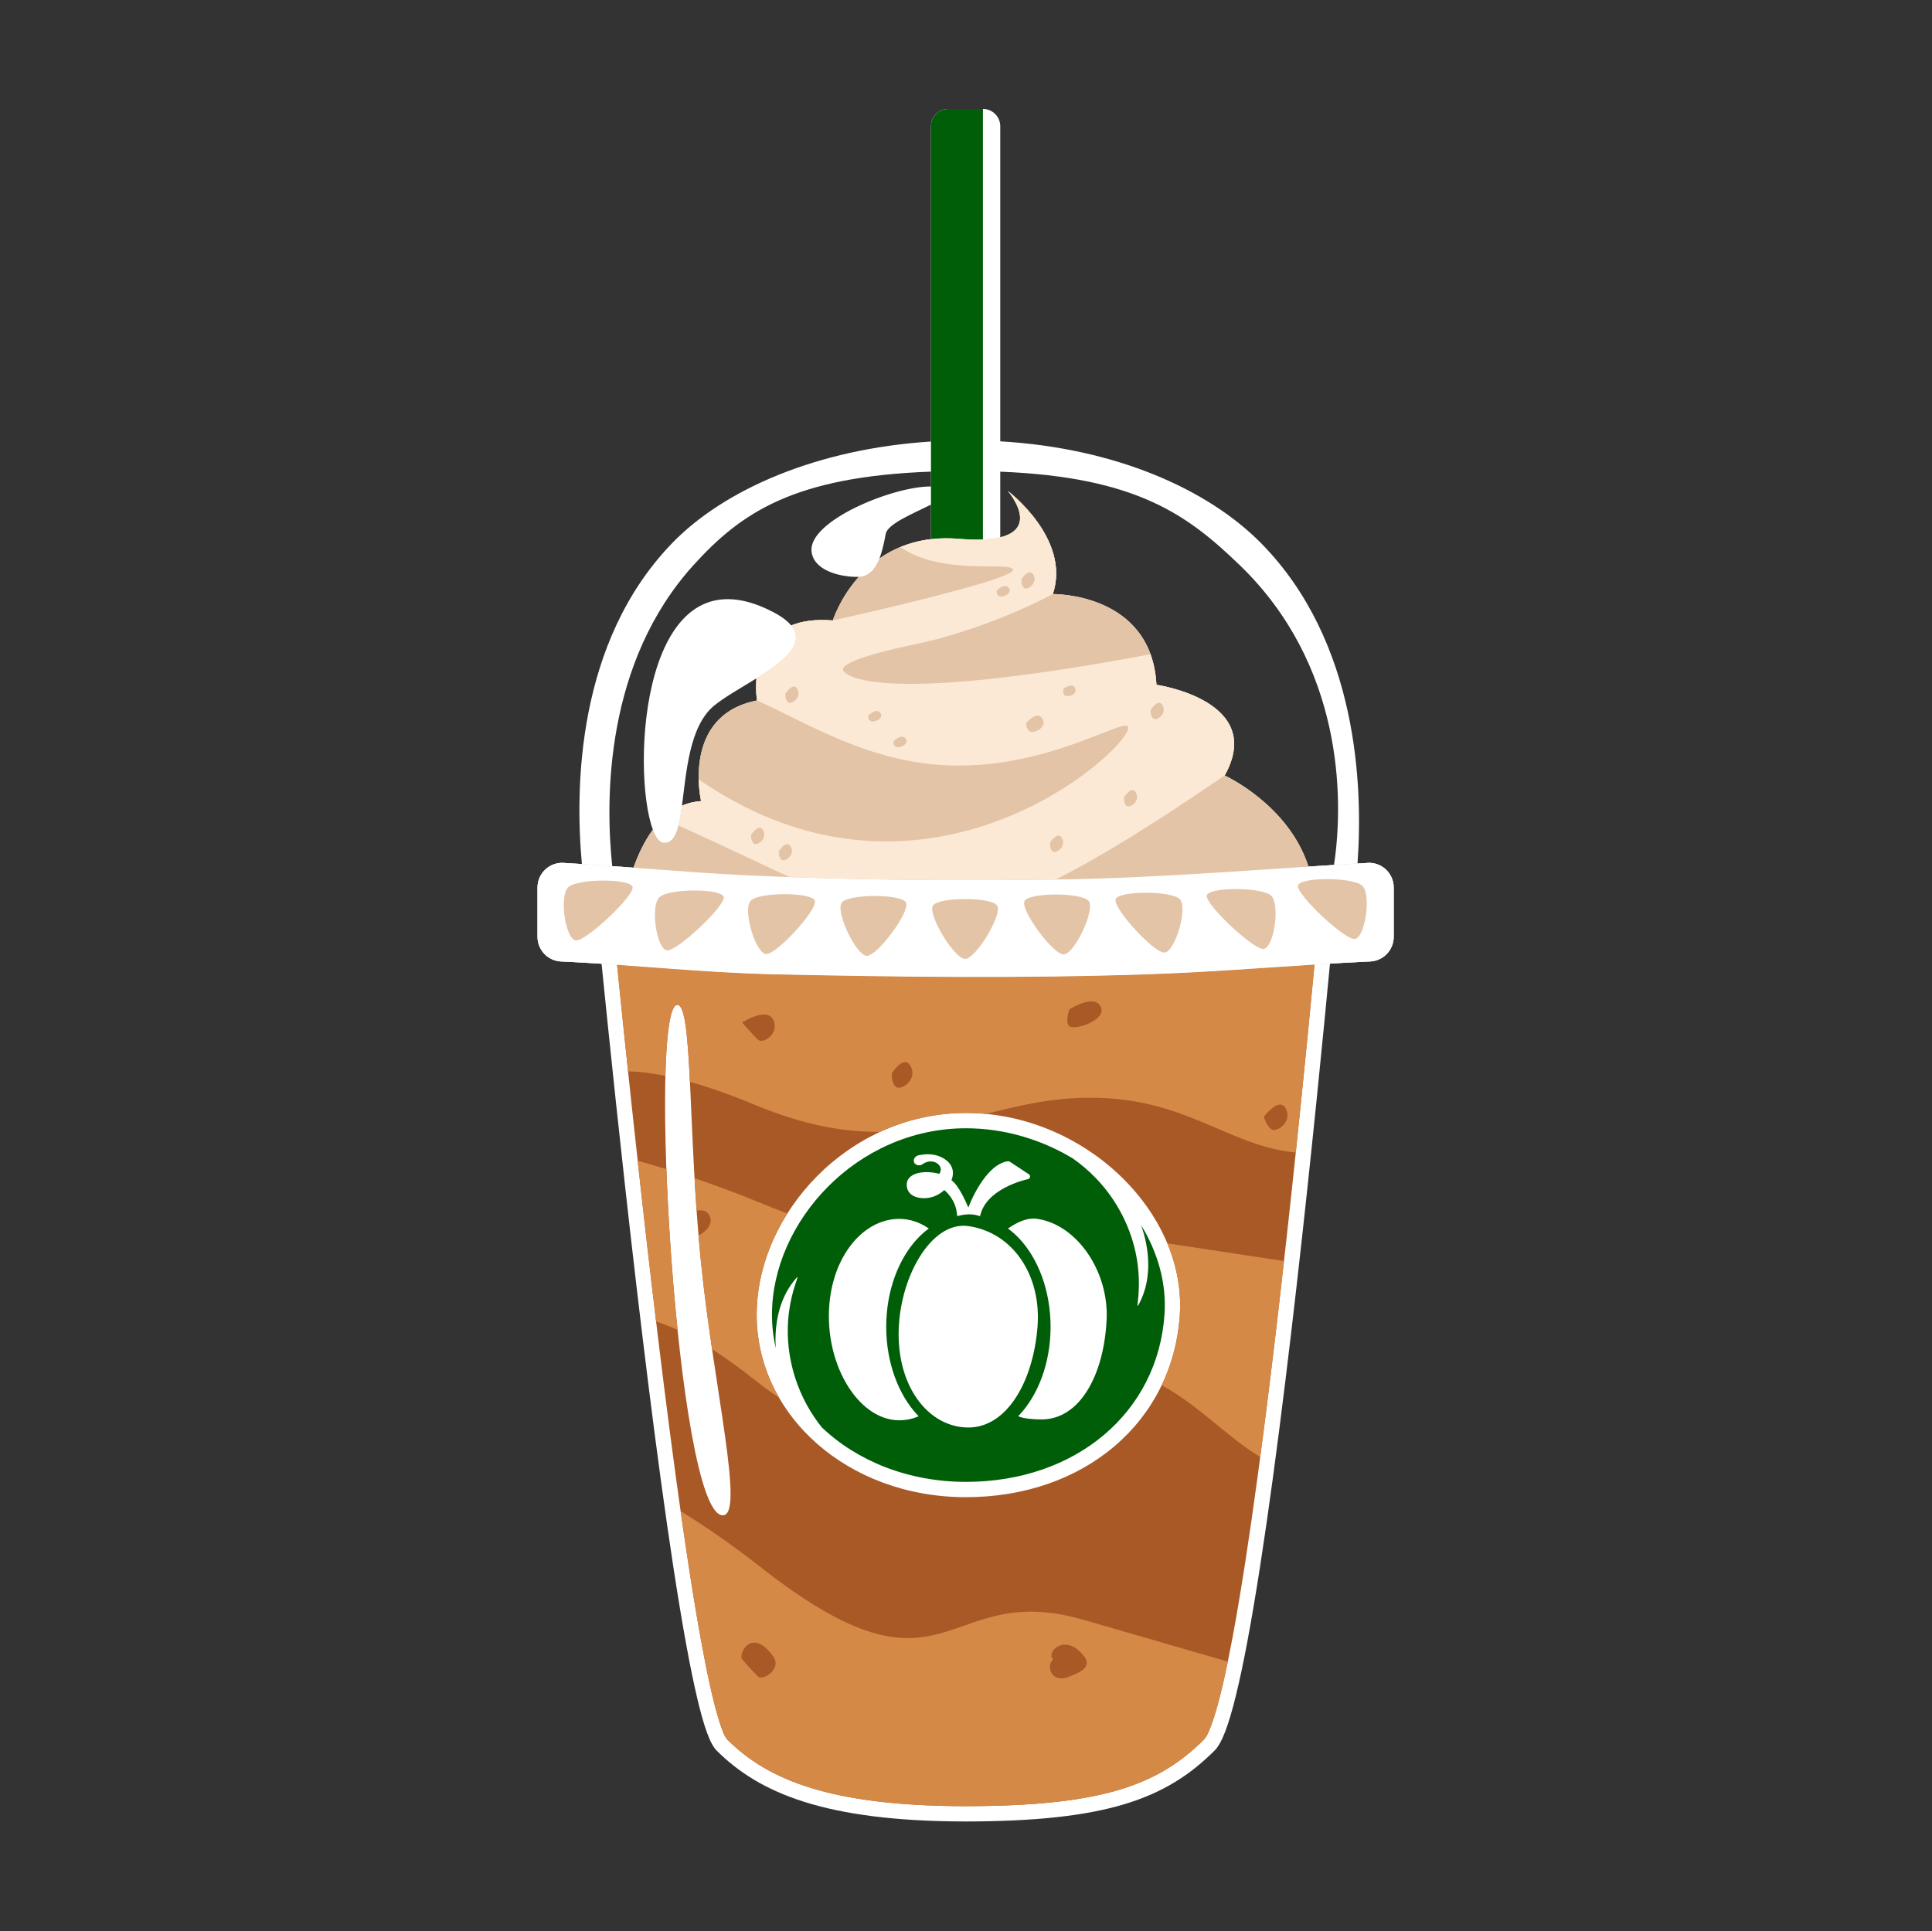 <?xml version="1.0" encoding="UTF-8" standalone="no"?>
<!DOCTYPE svg PUBLIC "-//W3C//DTD SVG 1.1//EN" "http://www.w3.org/Graphics/SVG/1.1/DTD/svg11.dtd">
<svg width="100%" height="100%" viewBox="0 0 3601 3600" version="1.1" xmlns="http://www.w3.org/2000/svg" xmlns:xlink="http://www.w3.org/1999/xlink" xml:space="preserve" xmlns:serif="http://www.serif.com/" style="fill-rule:evenodd;clip-rule:evenodd;stroke-linejoin:round;stroke-miterlimit:2;">
    <rect x="0" y="0" width="3601" height="3600" fill="#333333" stroke="none"/>
    <g transform="matrix(1.37,0,0,1.37,-666.225,-673.698)">
        <path d="M2344.22,1666.06C2345.77,1665.97 2347.31,1665.88 2348.86,1665.79C2367.37,1665.79 2382.41,1680.83 2382.41,1699.34L2382.41,1766.45C2382.41,1784.97 2367.37,1800 2348.86,1800L2345.08,1800.18L2342.07,1800.33L2338.43,1800.51L2335.31,1800.66L2330.88,1800.89L2329.66,1800.96L2325.6,1801.17L2321.48,1801.4L2320.02,1801.48L2315.8,1801.71L2312.06,1801.92L2308.08,1802.15L2304.37,1802.36L2302.37,1802.48L2298.89,1802.69L2295.73,1802.88C2278.62,1984.32 2229.86,2477.61 2183.32,2725.29C2173.09,2779.77 2162.89,2822.52 2153.22,2847.79C2148.43,2860.3 2143.44,2868.94 2138.87,2873.5C2072.49,2939.88 1990.71,2969.76 1801.11,2970.14L1800.01,2970.14L1798.89,2970.14C1609.29,2969.76 1519.45,2931.83 1461.13,2873.5C1457.05,2869.42 1452.41,2861.15 1447.97,2848.86C1439.16,2824.47 1429.56,2782.34 1419.69,2728.26C1374.76,2482.08 1323.01,1985.43 1304.73,1803.09L1300.7,1802.82L1296.52,1802.55L1295.21,1802.47L1291.26,1802.22L1287.59,1801.99L1284.57,1801.81L1280.87,1801.59L1277.86,1801.41L1274.16,1801.2L1271.17,1801.03L1267.47,1800.83L1264.49,1800.67L1260.79,1800.48L1257.81,1800.32L1254.11,1800.14L1251.14,1800C1232.63,1800 1217.59,1784.97 1217.59,1766.45L1217.59,1699.34C1217.59,1680.83 1232.63,1665.79 1251.14,1665.79L1254.5,1665.98L1257.86,1666.17L1261.21,1666.37L1264.56,1666.57L1269.4,1666.87L1272.44,1667.06L1275.48,1667.25L1277.96,1667.41C1268.39,1563.35 1270.91,1365.82 1400.02,1231.52C1470.85,1157.84 1597.93,1102.37 1752.87,1092.53L1752.87,663.537C1752.87,650.531 1763.43,639.971 1776.43,639.971L1823.57,639.971C1836.57,639.971 1847.13,650.531 1847.13,663.537L1847.13,1092.26C2003.66,1101.32 2129.84,1157.31 2202.52,1231.37C2334.1,1365.46 2340.66,1562.6 2333.19,1666.7L2338.6,1666.38L2343.73,1666.09L2344.22,1666.06ZM1752.87,1153.69L1752.87,1133.47C1566.26,1140.33 1494.64,1189.23 1430.06,1260.4C1309.64,1393.09 1309.47,1577.54 1319.21,1670.24L1324.94,1670.66L1330.66,1671.08L1336.09,1671.48C1340.11,1671.78 1344.14,1672.08 1348.16,1672.38C1354.82,1653.63 1363.43,1635.62 1374.54,1620.66C1344.86,1541.99 1357.82,1231.15 1537.44,1324.18C1549.48,1330.41 1557.66,1336.62 1562.7,1342.78C1577,1336.88 1595.48,1334.02 1619.31,1335.97C1619.31,1335.97 1628.78,1305.7 1654.7,1276.65C1654.12,1276.69 1653.52,1276.7 1652.92,1276.7C1625.67,1276.7 1592.4,1266.55 1590.35,1241.44C1586.95,1199.75 1702.56,1153.05 1752.87,1153.69ZM1847.13,1222.88C1901.11,1209.76 1857.48,1159.79 1857.48,1159.79C1857.48,1159.79 1943.78,1224.88 1918.65,1300.06C1918.65,1300.06 2053.03,1297.82 2059.58,1423.5C2059.58,1423.5 2209.26,1444.83 2152.45,1546.94C2152.45,1546.94 2239.18,1586.21 2266.46,1670.9L2272.3,1670.52L2278.27,1670.13L2284.05,1669.76L2287.12,1669.56L2292.28,1669.23L2297.44,1668.9L2301.19,1668.66C2315.18,1576.03 2312.52,1395.1 2172.78,1260.55C2102.53,1192.91 2033.32,1140.89 1847.13,1133.53L1847.13,1222.88ZM1515.49,1414.71C1494.2,1427.97 1471.51,1440.52 1457.63,1452.08C1423.84,1480.23 1420.14,1543.03 1414.09,1587.94C1422.05,1584.56 1430.71,1582.4 1440.15,1581.73C1440.15,1581.73 1412.71,1465.03 1516.23,1444.83C1516.23,1444.83 1514,1431.79 1515.49,1414.71ZM1752.87,1178.32C1729.3,1190.32 1694,1204.36 1691.37,1217.99C1689.31,1228.64 1686.95,1241.01 1682.74,1251.65C1701.11,1238.82 1724.18,1228.71 1752.87,1225.35L1752.87,1178.32Z" style="fill:white;"/>
    </g>
    <g transform="matrix(1.37,0,0,1.37,-666.225,-673.698)">
        <path d="M1682.75,1251.64C1708.6,1233.59 1743.8,1220.92 1790.83,1224.88C1924.12,1236.1 1857.48,1159.79 1857.48,1159.79C1857.48,1159.79 1943.78,1224.88 1918.65,1300.06C1918.65,1300.06 2053.03,1297.82 2059.58,1423.5C2059.58,1423.5 2209.26,1444.83 2152.45,1546.94C2152.45,1546.94 2239.18,1586.21 2266.46,1670.9C2294.04,1669.09 2321.51,1667.35 2348.86,1665.79C2367.37,1665.79 2382.41,1680.83 2382.41,1699.34L2382.41,1766.45C2382.41,1784.97 2367.37,1800 2348.86,1800C2249.22,1804.69 2149.54,1813.98 2049.84,1817.39C1879.19,1823.23 1708.52,1821.24 1538.04,1817.42C1442.65,1815.28 1345.77,1804.45 1251.14,1800C1232.63,1800 1217.59,1784.97 1217.59,1766.45L1217.59,1699.34C1217.59,1680.83 1232.63,1665.79 1251.14,1665.79C1283.63,1667.61 1315.95,1669.96 1348.16,1672.38C1354.82,1653.63 1363.43,1635.62 1374.54,1620.66C1378.48,1631.11 1383.17,1637.46 1388.32,1638.23C1404.78,1640.7 1409.98,1618.44 1414.09,1587.94C1422.05,1584.56 1430.71,1582.4 1440.15,1581.73C1440.15,1581.73 1412.71,1465.03 1516.23,1444.83C1516.23,1444.83 1514,1431.79 1515.49,1414.71C1551.37,1392.36 1583.33,1367.96 1562.7,1342.78C1577,1336.88 1595.48,1334.02 1619.31,1335.97C1619.31,1335.97 1628.78,1305.7 1654.7,1276.65C1669.1,1275.84 1677.41,1265.14 1682.75,1251.64Z" style="fill:rgb(227,196,167);"/>
    </g>
    <g transform="matrix(1.37,0,0,1.37,-666.225,-673.698)">
        <path d="M2274.68,1804.18C2257.34,1987.89 2209.01,2475.75 2162.85,2721.44C2154.31,2766.9 2145.87,2803.98 2137.69,2829.14C2132.89,2843.92 2128.66,2854.25 2124.14,2858.77C2060.75,2922.17 1982.14,2948.95 1801.07,2949.31C1801.08,2949.31 1799.99,2949.31 1799.99,2949.31L1798.93,2949.31C1617.86,2948.95 1531.56,2914.47 1475.86,2858.77C1471.94,2854.86 1468.32,2845.1 1463.96,2830.9C1456.43,2806.38 1448.43,2769.72 1440.18,2724.52C1395.63,2480.38 1344.37,1989.46 1325.81,1804.53C1396.36,1809.52 1467.6,1815.84 1538.04,1817.42C1708.52,1821.24 1879.19,1823.23 2049.84,1817.39C2124.8,1814.83 2199.76,1808.94 2274.68,1804.18ZM1408.11,1859.04C1366.59,1856.68 1406.62,2550 1469.19,2553.55C1500.27,2555.32 1457.66,2382.5 1440.06,2209.93C1422.21,2034.98 1429.01,1860.22 1408.11,1859.04ZM1800.47,2006.1C1639.64,2006.1 1515.73,2144.3 1515.73,2280.64C1515.73,2417.21 1639.36,2528.89 1800.47,2528.89C1961.28,2528.89 2081.66,2426.48 2091.4,2281.34C2100.82,2141.01 1961.4,2006.1 1800.47,2006.1Z" style="fill:rgb(169,89,37);"/>
    </g>
    <g transform="matrix(1.37,0,0,1.37,-666.225,-673.698)">
        <path d="M1412.28,2547.93C1444.41,2567.69 1480.64,2592.31 1520.82,2623.86C1778.23,2825.93 1766.44,2639.6 1960.36,2695.74L2156.73,2752.58C2150.28,2783.96 2143.91,2810 2137.69,2829.14C2132.89,2843.92 2128.66,2854.25 2124.14,2858.77C2060.75,2922.17 1982.14,2948.95 1801.07,2949.31C1801.08,2949.31 1799.99,2949.31 1799.99,2949.31L1798.93,2949.31C1617.86,2948.95 1531.56,2914.47 1475.86,2858.77C1471.94,2854.86 1468.32,2845.1 1463.96,2830.9C1456.43,2806.38 1448.43,2769.72 1440.18,2724.52C1431.05,2674.44 1421.62,2613.98 1412.28,2547.93ZM1919.03,2749.43C1908.6,2739.62 1936.28,2712.13 1961.55,2745.88C1973.74,2762.16 1949.13,2769.45 1941.02,2773.05C1918.59,2782.99 1908.02,2760.38 1919.03,2749.43ZM1495.92,2749.43C1490.25,2743.01 1508.8,2704.03 1538.44,2745.88C1550.19,2762.48 1524.54,2778.95 1517.9,2773.05C1511.27,2767.14 1495.92,2749.43 1495.92,2749.43ZM2074.42,2183.51L2233.15,2207.61C2223.21,2296.4 2212.26,2388.26 2200.85,2474.17C2157.21,2448.31 2117.92,2404.37 2066.75,2376.56C2080.56,2347.76 2089.09,2315.75 2091.4,2281.34C2093.65,2247.83 2087.41,2214.63 2074.42,2183.51ZM1546.18,2393.46C1535.62,2386.47 1524.73,2378.55 1513.48,2369.64C1492.23,2352.79 1472.81,2338.91 1455.07,2327.57C1449.54,2289.78 1444.13,2249.85 1440.06,2209.93C1438.79,2197.51 1437.65,2185.09 1436.61,2172.72C1446.77,2167.92 1457.19,2157.35 1451.62,2145.84C1448.26,2138.89 1441.33,2137.73 1434.01,2138.96C1432.96,2124.07 1432.04,2109.36 1431.22,2094.91C1458.46,2104.11 1488.35,2115.11 1520.82,2128.48C1533.69,2133.78 1545.89,2138.57 1557.48,2142.9C1530.88,2185.05 1515.73,2232.96 1515.73,2280.64C1515.73,2321.2 1526.63,2359.57 1546.18,2393.46ZM1408.13,2301.39C1397.63,2296.49 1387.91,2292.69 1378.92,2289.82C1369.93,2214.95 1361.44,2140.31 1353.84,2071.13C1366,2074.52 1379.02,2078.3 1392.9,2082.56C1395.47,2152.35 1400.74,2229.8 1408.13,2301.39ZM1683.73,2031.81C1635.42,2032.3 1580.8,2023.12 1513.48,1995.13C1479.51,1981 1450.21,1970.85 1424.96,1963.76C1421.88,1901.15 1418.26,1859.61 1408.11,1859.04C1398.3,1858.48 1393.04,1896.77 1391.56,1955.61C1371.57,1951.55 1354.82,1949.75 1340.8,1949.49C1334.67,1891.72 1329.57,1841.88 1325.81,1804.54C1396.36,1809.52 1467.6,1815.84 1538.04,1817.42C1708.52,1821.24 1879.19,1823.23 2049.84,1817.39C2124.8,1814.83 2199.76,1808.94 2274.68,1804.18C2269.06,1863.7 2260.18,1955.17 2249.17,2059.97C2156.81,2051.12 2100.6,1985.36 1969.68,1985.36C1916.86,1985.36 1872.07,1996.2 1827.99,2007.41C1818.9,2006.55 1809.72,2006.1 1800.47,2006.1C1758.52,2006.1 1719.09,2015.5 1683.73,2031.81ZM2205.76,2011.38C2205.76,2011.38 2227.02,1982.49 2235.88,2000.8C2244.74,2019.1 2221.98,2033.87 2215.35,2027.96C2208.71,2022.06 2205.76,2011.38 2205.76,2011.38ZM1699.66,1952.14C1699.66,1952.14 1716.78,1924.98 1725.64,1943.28C1734.5,1961.59 1711.74,1976.35 1705.11,1970.45C1698.48,1964.54 1699.66,1952.14 1699.66,1952.14ZM1495.92,1883.05C1495.92,1883.05 1529.58,1861.2 1538.44,1879.5C1547.3,1897.81 1524.54,1912.57 1517.9,1906.67C1511.27,1900.76 1495.92,1883.05 1495.92,1883.05ZM1941.3,1865.15C1941.3,1865.15 1974.96,1843.3 1983.82,1861.61C1992.67,1879.91 1947.93,1894.09 1941.3,1888.18C1934.66,1882.28 1941.3,1865.15 1941.3,1865.15Z" style="fill:rgb(213,137,70);"/>
    </g>
    <g transform="matrix(1.37,0,0,1.37,-666.225,-673.698)">
        <path d="M1251.14,1665.79C1335.45,1670.52 1418.59,1678.79 1501.73,1682.72C1642.69,1689.39 1782.79,1690.24 1922.38,1688.47C2064.79,1686.67 2208.57,1673.78 2348.86,1665.79C2367.37,1665.79 2382.41,1680.83 2382.41,1699.34L2382.41,1766.45C2382.41,1784.97 2367.37,1800 2348.86,1800C2249.22,1804.69 2149.54,1813.98 2049.84,1817.39C1879.19,1823.23 1708.52,1821.24 1538.04,1817.42C1442.65,1815.28 1345.77,1804.45 1251.14,1800C1232.63,1800 1217.59,1784.97 1217.59,1766.45L1217.59,1699.34C1217.59,1680.83 1232.63,1665.79 1251.14,1665.79ZM1843.03,1724.09C1850.33,1736.16 1813.84,1796.5 1799.25,1796.5C1784.65,1796.5 1748.17,1736.16 1755.46,1724.09C1762.76,1712.02 1835.73,1712.02 1843.03,1724.09ZM1719.01,1719.91C1724.72,1731.98 1680.32,1792.32 1665.72,1792.32C1651.13,1792.32 1622.57,1731.98 1631.45,1719.91C1640.33,1707.84 1713.3,1707.84 1719.01,1719.91ZM1880.07,1717.91C1874.36,1729.98 1918.77,1790.33 1933.36,1790.33C1947.95,1790.33 1976.52,1729.98 1967.63,1717.91C1958.75,1705.84 1885.78,1705.84 1880.07,1717.91ZM1595,1717.46C1598.58,1729.53 1543.5,1789.88 1528.9,1789.88C1514.31,1789.88 1496.42,1729.53 1507.43,1717.46C1518.45,1705.39 1591.42,1705.39 1595,1717.46ZM2004.09,1715.47C2000.51,1727.54 2055.58,1787.88 2070.18,1787.88C2084.77,1787.88 2102.66,1727.54 2091.65,1715.47C2080.63,1703.4 2007.66,1703.4 2004.09,1715.47ZM1470.98,1712.48C1472.79,1724.55 1408.88,1784.89 1394.28,1784.89C1379.69,1784.89 1370.63,1724.55 1383.42,1712.48C1396.2,1700.41 1469.17,1700.41 1470.98,1712.48ZM2128.1,1710.48C2126.29,1722.55 2190.2,1782.9 2204.8,1782.9C2219.39,1782.9 2228.45,1722.55 2215.66,1710.48C2202.88,1698.41 2129.91,1698.41 2128.1,1710.48ZM1346.96,1698.95C1348.78,1711.02 1284.86,1771.36 1270.27,1771.36C1255.67,1771.36 1246.62,1711.02 1259.4,1698.95C1272.18,1686.88 1345.15,1686.88 1346.96,1698.95ZM2252.12,1696.95C2250.31,1709.02 2314.22,1769.37 2328.81,1769.37C2343.41,1769.37 2352.46,1709.02 2339.68,1696.95C2326.9,1684.88 2253.93,1684.88 2252.12,1696.95Z" style="fill:white;"/>
    </g>
    <g transform="matrix(1.37,0,0,1.37,-666.225,-673.698)">
        <path d="M1541.72,2326.19C1538.33,2311.47 1536.56,2296.24 1536.56,2280.64C1536.56,2154.45 1651.62,2026.93 1800.47,2026.93C1852.95,2026.93 1903.12,2042.29 1945.7,2067.88C1965.5,2081.75 1989.59,2103.47 2008.38,2136.41C2055.62,2219.25 2024.48,2288.88 2037.29,2263.22C2053.68,2230.4 2050.17,2191.09 2038.83,2158.87C2061.46,2195.81 2073.46,2237.53 2070.61,2279.94C2061.6,2414.28 1949.32,2508.05 1800.47,2508.05C1721.69,2508.05 1652.27,2479.53 1604.41,2433.95C1590.66,2416.77 1576.49,2393.72 1567.4,2364.15C1539.38,2273 1584.96,2211.85 1566.86,2234.09C1545.82,2259.95 1539.64,2294.62 1541.72,2326.19ZM1803.79,2160.04C1864.34,2168.7 1903.37,2226.99 1897.82,2297.06C1891.85,2372.52 1855.69,2434.08 1803.79,2434.08C1751.89,2434.08 1708.87,2382.73 1708.87,2307.1C1708.87,2231.48 1752.63,2152.73 1803.79,2160.04ZM1749.94,2163.34C1737.75,2154.92 1724.13,2150.22 1709.76,2150.22C1657.86,2150.22 1613.96,2206.85 1613.96,2282.47C1613.96,2358.1 1657.86,2424.26 1709.76,2424.26C1718.91,2424.26 1727.76,2422.35 1736.14,2418.78C1735.52,2418.15 1734.9,2417.51 1734.29,2416.85C1708.97,2389.8 1691.98,2346.28 1691.98,2297.06C1691.98,2247.85 1708.97,2204.32 1734.29,2177.27C1739.2,2172.02 1744.44,2167.37 1749.94,2163.34ZM1871.44,2418.78C1879.82,2422.35 1894.28,2423.08 1903.43,2423.08C1955.33,2423.08 1988.25,2362.8 1991.85,2287.24C1994.95,2222.22 1952.13,2158.51 1897.82,2150.22C1883.68,2148.06 1869.83,2154.92 1857.64,2163.34C1863.14,2167.37 1868.38,2172.02 1873.29,2177.27C1898.61,2204.32 1915.6,2247.85 1915.6,2297.06C1915.6,2346.28 1898.61,2389.8 1873.29,2416.85C1872.68,2417.51 1872.06,2418.15 1871.44,2418.78ZM1788.64,2146.45C1788.08,2142.78 1787.75,2139.08 1786.77,2135.47C1784.37,2126.72 1778.89,2117.55 1770.98,2111.05C1767.09,2114.59 1762.49,2117.51 1757.64,2119.43C1744.02,2124.79 1722.04,2122.72 1720.03,2106.21C1718.82,2096.32 1725.19,2090.64 1734.72,2088.03C1743.83,2085.53 1756.59,2086.71 1764.1,2088.95C1772.12,2078.38 1755.73,2065.39 1741.09,2075.99C1737.23,2078.79 1730.83,2076.97 1729.7,2072.8C1728.58,2068.62 1731.7,2064.47 1736.68,2063.52C1743.68,2062.19 1750.39,2061.68 1757.46,2063.13C1761.54,2063.97 1765.58,2065.4 1769.07,2067.36C1782.6,2074.97 1785.02,2086.35 1780.94,2097.03L1780.74,2097.55C1790.27,2104.45 1799.43,2124.88 1803.79,2134.88C1804.48,2132.09 1825.74,2077.13 1856.73,2071.9C1858.06,2071.68 1859.43,2071.95 1860.5,2072.66L1885.99,2089.49C1887.38,2090.41 1888.02,2091.91 1887.64,2093.36C1887.27,2094.81 1885.94,2095.95 1884.23,2096.3C1884.23,2096.3 1868.45,2099.56 1852.3,2108.39C1838.09,2116.16 1823.49,2128.3 1819.66,2146.58C1808.37,2142.49 1798.29,2143.99 1788.64,2146.45ZM1823.57,1225.85C1814.31,1226.22 1803.47,1225.94 1790.83,1224.88C1777.2,1223.73 1764.57,1223.98 1752.87,1225.35L1752.87,663.537C1752.87,650.531 1763.43,639.971 1776.43,639.971L1823.57,639.971L1823.57,1225.85Z" style="fill:rgb(0,94,9);"/>
    </g>
    <g transform="matrix(1.37,0,0,1.37,-666.225,-673.698)">
        <path d="M1560.53,1685.18C1517.6,1665.55 1468.68,1641.54 1409.27,1614.98C1411.24,1607.28 1412.73,1598.07 1414.09,1587.94C1422.04,1584.56 1430.71,1582.4 1440.15,1581.73C1440.15,1581.73 1437.27,1569.51 1436.91,1552.29C1754.99,1771.86 2039.84,1495.23 2020.29,1479.89C2009.9,1471.74 1909.41,1536.96 1780.29,1533.29C1669.59,1530.15 1584.8,1475.61 1516.23,1444.83C1516.23,1444.83 1514,1431.79 1515.49,1414.71C1551.37,1392.36 1583.33,1367.96 1562.7,1342.78C1577,1336.88 1595.48,1334.02 1619.31,1335.97L1658.3,1327.13C1728.39,1310.95 1868.12,1277.27 1864.48,1266.71C1860.47,1255.08 1768.48,1275.7 1711.21,1236.12C1732.88,1227.08 1759.18,1222.21 1790.83,1224.88C1924.12,1236.1 1857.48,1159.79 1857.48,1159.79C1857.48,1159.79 1943.78,1224.88 1918.65,1300.06C1879.54,1320.84 1806.81,1352.66 1731.79,1368.28C1645.13,1386.34 1634.12,1397.55 1633.1,1401.66C1631.29,1408.94 1669.38,1454 2051.58,1381.95C2055.92,1393.95 2058.76,1407.72 2059.58,1423.5C2059.58,1423.5 2209.26,1444.83 2152.45,1546.94C2057.59,1611.77 1983.79,1657.79 1922.38,1688.47C1802.22,1690 1681.69,1689.58 1560.53,1685.18ZM1545.84,1649.89C1545.84,1649.89 1556.76,1632.56 1562.41,1644.24C1568.07,1655.92 1553.55,1665.34 1549.31,1661.57C1545.08,1657.8 1545.84,1649.89 1545.84,1649.89ZM1914.79,1638.37C1914.79,1638.37 1925.71,1621.04 1931.37,1632.72C1937.02,1644.4 1922.5,1653.82 1918.26,1650.05C1914.03,1646.29 1914.79,1638.37 1914.79,1638.37ZM1508.19,1627.67C1508.19,1627.67 1519.11,1610.33 1524.77,1622.02C1530.42,1633.7 1515.9,1643.12 1511.67,1639.35C1507.43,1635.58 1508.19,1627.67 1508.19,1627.67ZM2015.42,1576.52C2015.42,1576.52 2026.35,1559.18 2032,1570.86C2037.66,1582.54 2023.14,1591.96 2018.9,1588.2C2014.67,1584.43 2015.42,1576.52 2015.42,1576.52ZM1701.84,1500.36C1701.84,1500.36 1712.77,1489.12 1718.42,1496.69C1724.07,1504.27 1709.55,1510.37 1705.32,1507.93C1701.09,1505.49 1701.84,1500.36 1701.84,1500.36ZM1882.67,1475.18C1882.67,1475.18 1897.02,1457.85 1904.44,1469.53C1911.87,1481.21 1892.8,1490.63 1887.24,1486.86C1881.68,1483.1 1882.67,1475.18 1882.67,1475.18ZM1667.4,1465.44C1667.4,1465.44 1678.33,1454.2 1683.98,1461.78C1689.63,1469.35 1675.11,1475.46 1670.88,1473.02C1666.65,1470.57 1667.4,1465.44 1667.4,1465.44ZM2051.74,1457.74C2051.74,1457.74 2062.67,1440.4 2068.32,1452.09C2073.97,1463.77 2059.45,1473.19 2055.22,1469.42C2050.99,1465.65 2051.74,1457.74 2051.74,1457.74ZM1554.8,1435.52C1554.8,1435.52 1565.72,1418.18 1571.37,1429.87C1577.03,1441.55 1562.51,1450.97 1558.27,1447.2C1554.04,1443.43 1554.8,1435.52 1554.8,1435.52ZM1933.36,1428.61C1933.36,1428.61 1946.28,1419.32 1949.21,1428.67C1952.14,1438.01 1937.44,1441.03 1934.35,1437.44C1931.24,1433.86 1933.36,1428.61 1933.36,1428.61ZM1842.2,1295.36C1842.2,1295.36 1853.13,1284.12 1858.78,1291.7C1864.44,1299.27 1849.92,1305.38 1845.68,1302.94C1841.45,1300.49 1842.2,1295.36 1842.2,1295.36ZM1875.91,1280.06C1875.91,1280.06 1886.83,1262.72 1892.49,1274.4C1898.14,1286.08 1883.62,1295.5 1879.39,1291.74C1875.15,1287.97 1875.91,1280.06 1875.91,1280.06Z" style="fill:rgb(252,233,213);"/>
    </g>
</svg>
